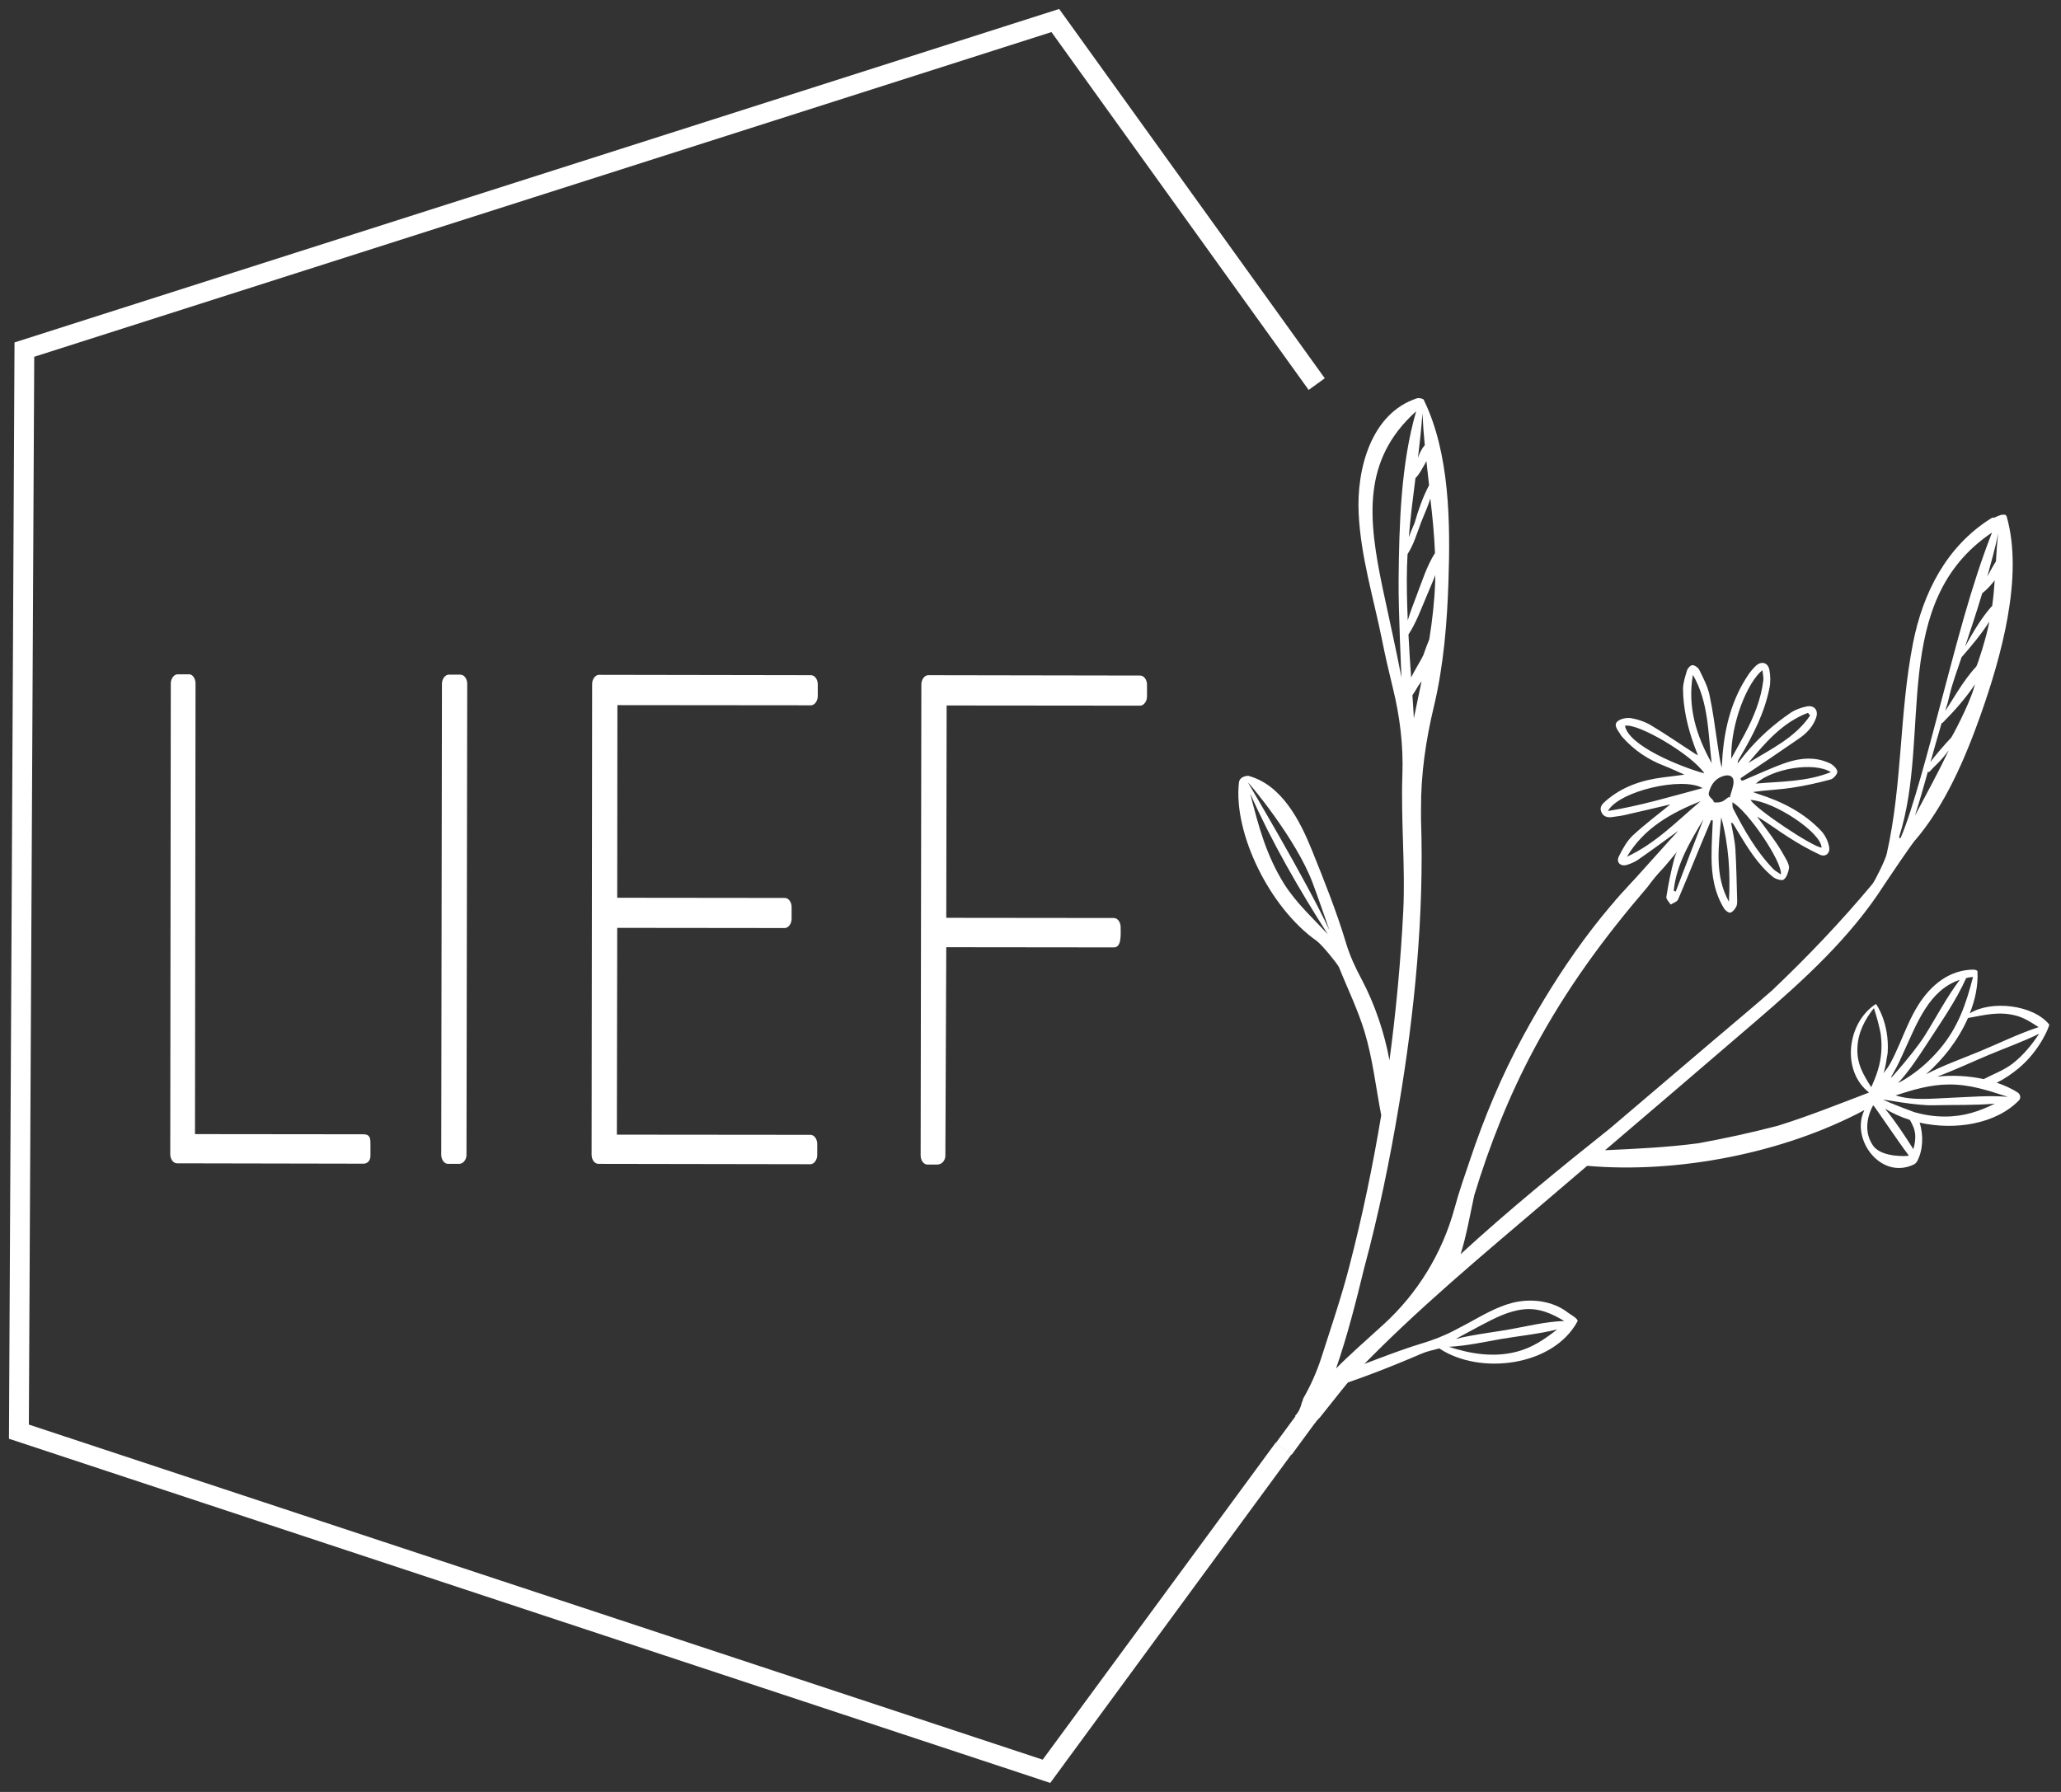 <?xml version="1.0" encoding="utf-8"?>
<!-- Generator: Adobe Illustrator 26.0.1, SVG Export Plug-In . SVG Version: 6.00 Build 0)  -->
<svg version="1.1" id="Layer_1" xmlns="http://www.w3.org/2000/svg" xmlns:xlink="http://www.w3.org/1999/xlink" x="0px" y="0px"
	 viewBox="0 0 115 100" style="enable-background:new 0 0 115 100;" xml:space="preserve">
<rect x="0" y="0" width="115" height="100" fill="#333333" stroke="none"/>
<style type="text/css">
	.st0{fill:#FFFFFF;}
</style>
<g>
	<path class="st0" d="M87.5,73.26c-0.87-0.68-2.08-0.82-3.13-0.55c-0.88,0.23-1.68,0.71-2.47,1.14c-0.25,0.13-0.49,0.26-0.74,0.39
		c-0.59,0.31-1.21,0.55-1.85,0.74c-1.35,0.4-3.48,1.27-4.71,1.7c0.03,0.23,0.02,0.46-0.04,0.69c1.27-0.42,2.82-0.99,4.74-1.82
		c0.32-0.14,0.67-0.21,1.01-0.3c2.26,1.51,6.36,1,7.71-1.51C88.09,73.6,87.6,73.34,87.5,73.26 M84.56,75.45
		c-1.26,0.31-2.51,0.1-3.72-0.29c0.98-0.05,1.98-0.27,2.94-0.44c1.02-0.17,2.1-0.28,3.11-0.53C86.19,74.73,85.51,75.22,84.56,75.45
		 M84.11,74.21c-0.94,0.16-1.93,0.27-2.88,0.51c0.47-0.25,0.93-0.51,1.39-0.75c0.75-0.39,1.53-0.81,2.39-0.9
		c0.87-0.09,1.57,0.23,2.27,0.65C86.22,73.75,85.15,74.03,84.11,74.21"/>
	<path class="st0" d="M114.34,57.17c-0.91-1.11-3.24-1.36-4.43-0.62c0.3-0.75,0.47-1.55,0.43-2.34c0-0.07-0.18-0.1-0.22-0.1
		c-1.35,0.01-2.38,0.86-3.08,1.97c-0.43,0.68-0.73,1.44-1.05,2.18c-0.16,0.36-0.32,0.73-0.51,1.07c-0.11,0.2-0.24,0.38-0.38,0.56
		c0.09-0.28,0.14-0.57,0.18-0.86c0.02-0.1,0.04-0.19,0.05-0.3c0.1-1.65-0.64-2.71-0.66-2.7c-1.59,1.02-1.96,3.71-0.38,4.94
		c-1.71,0.65-3.37,1.32-5.11,1.86c-1.46,0.38-2.93,0.7-4.41,0.97c-1.73,0.23-3.46,0.31-5.21,0.39c2.8-2.39,5.61-4.79,8.4-7.19
		c2.7-2.32,5.3-4.68,7.2-7.66c0.18-0.28,1.47-2.18,1.66-2.4c1.71-1.98,2.83-4.61,3.68-7c1.14-3.22,2.43-7.73,1.47-11.11
		c-0.03-0.1-0.13-0.13-0.22-0.1c-0.03-0.01-0.07,0-0.11,0.01c-0.13,0.04-0.24,0.09-0.36,0.15c-0.06-0.01-0.13,0-0.2,0.05
		c-2.48,1.56-3.79,4.16-4.34,6.96c-0.77,3.94-0.58,7.81-1.46,11.73c0,0.01-0.01,0.03-0.01,0.04c-0.07,0.31-0.63,1.45-0.79,1.66
		c-1.76,2.11-3.63,4.07-5.6,5.94c-1.05,0.92-2.13,1.82-3.19,2.72c-1.95,1.66-3.89,3.31-5.84,4.97c-2.85,2.27-5.67,4.57-8.35,7.03
		c0.33-1.05,0.52-2.18,0.76-3.28c0.86-2.83,1.95-5.58,3.35-8.19c1.79-3.34,3.89-6.19,6.31-9.01c0.26-0.35,0.53-0.69,0.81-0.98
		c0.4-0.42,1.02-1.29,1.48-1.63c-0.22-0.28-0.28,0.07-0.44-0.3c-0.22,0.31-0.93,0.96-1.07,1.07c-3.19,2.77-5.78,6.6-7.7,10.13
		c-1.21,2.22-2.19,4.57-2.99,6.97c-0.28,0.82-0.6,1.73-0.85,2.66c-0.68,2.49-2.05,4.74-3.96,6.48c-1,0.91-1.99,1.78-2.65,2.46
		c0.63-1.82,1.11-3.72,1.56-5.57c0.82-3.04,1.45-6.12,1.95-9.13c0.87-5.18,1.41-10.61,1.23-15.93c0-0.2,0-0.41,0-0.61
		c-0.01-1.93,0.27-3.84,0.72-5.71c0.55-2.3,0.74-4.75,0.81-6.96c0.11-3.25,0.08-7.17-1.38-10.15c-0.03-0.06-0.27-0.12-0.38-0.08
		c-2.57,0.84-3.37,3.98-3.25,6.41c0.11,2.39,0.83,4.73,1.3,7.05c0.18,0.91,0.39,1.81,0.61,2.71c0.39,1.58,0.59,3.21,0.53,4.84
		c-0.09,2.51,0.17,5.13,0.05,7.58c-0.14,2.79-0.4,5.58-0.77,8.35c-0.29-1.57-0.83-3.15-1.55-4.51c-0.35-0.65-0.66-1.32-0.87-2.02
		c-0.53-1.77-1.24-3.54-1.91-5.2c-0.67-1.66-1.68-3.63-3.53-4.14c-0.03-0.02-0.5,0.01-0.54,0.37c-0.32,2.82,1.71,6.99,4.34,8.84
		c0.29,0.21,1.11,1.22,1.24,1.46c0.48,1.2,1.05,2.36,1.43,3.61c0.46,1.53,0.63,3.11,0.93,4.66c-0.47,2.82-1.05,5.62-1.77,8.39
		c-0.44,1.72-1.02,3.41-1.56,5.1c-0.26,0.81-0.6,1.58-1.02,2.31c-0.02,0.09-0.05,0.17-0.09,0.26c-0.06,0.27-0.18,0.52-0.37,0.72
		c0.32,0.22,0.59,0.47,0.83,0.73c0.07-0.13,0.17-0.24,0.28-0.34c0.07-0.1,0.15-0.19,0.24-0.27c0.01-0.01,0.03-0.03,0.04-0.04
		c0.83-1.05,1.65-2.07,2-2.49c3.35-3.5,7.16-6.64,10.93-9.86c0.66-0.56,1.32-1.13,1.98-1.69c5.02,0.44,10.94-0.69,15.47-3.11
		c-0.8,1.61,0.92,3.95,2.79,3.02c0.03-0.02,0.12-0.1,0.14-0.14c0.34-0.61,0.38-1.47,0.15-2.18c1.97,0.44,4.26,0.09,5.56-1.26
		c0.11-0.16,0.04-0.32-0.07-0.41c-0.35-0.23-0.75-0.41-1.19-0.56c0.45-0.21,0.88-0.52,1.22-0.8
		C113.86,58.6,114.39,57.19,114.34,57.17 M106.85,45.52c0.26-0.81,0.49-1.63,0.72-2.45c0.03,0.02,0.07,0.02,0.1-0.01
		c0.24-0.28,0.53-0.51,0.76-0.8c0.11-0.13,0.21-0.26,0.31-0.39C108.15,43.11,107.49,44.31,106.85,45.52 M110.13,38.43
		c-0.29,0.96-1.2,2.68-1.27,2.75c-0.28,0.28-0.98,1.1-1.14,1.34c0.23-0.83,0.38-1.35,0.62-2.17c0.02,0,0.03,0,0.05-0.01
		c0.64-0.64,1.29-1.37,1.81-2.15C110.18,38.27,110.16,38.35,110.13,38.43 M110.27,37.2c-0.74,0.78-1.42,2.04-1.73,2.47
		c0.11-0.39,0.09-0.22,0.24-0.87c0.17-0.72,0.44-1.41,0.67-2.12c0.54-0.62,1.1-1.28,1.55-1.99
		C110.86,35.51,110.33,37.14,110.27,37.2 M111.17,33.74c0,0.03-0.01,0.05-0.01,0.08c-0.01,0.01-0.03,0.02-0.04,0.03
		c-0.58,0.66-1.04,1.45-1.47,2.23c0.33-0.99,0.66-1.99,0.96-2.99c0.01,0,0.02,0,0.03-0.01c0.25-0.2,0.46-0.44,0.66-0.69
		C111.27,32.85,111.23,33.3,111.17,33.74 M111.5,29.76c-0.07,0.52-0.1,1.04-0.13,1.57c-0.11,0.16-0.2,0.34-0.29,0.49
		c-0.07,0.12-0.13,0.23-0.19,0.35C111.11,31.37,111.33,30.57,111.5,29.76 M111.15,29.72c-1.19,3.04-1.99,6.27-2.83,9.41
		c-0.69,2.6-1.6,6.09-2.26,7.61c-0.03,0.06-0.11,0.03-0.09-0.04C107.8,40.97,105.4,33.59,111.15,29.72 M78.89,40.08
		c-0.02-0.43-0.05-0.85-0.08-1.28c0.12-0.17,0.23-0.36,0.33-0.53c0.05-0.08,0.12-0.16,0.18-0.25C79.18,38.7,79.03,39.39,78.89,40.08
		 M80.08,32.48c-0.04,1.09-0.16,2.15-0.33,3.2c-0.12,0.29-0.23,0.59-0.33,0.88c-0.12,0.25-0.28,0.51-0.42,0.76
		c-0.09,0.16-0.18,0.32-0.26,0.49c-0.06-0.8-0.11-1.6-0.15-2.4c0.41-0.63,0.67-1.33,0.96-2.02c0.17-0.42,0.37-0.86,0.54-1.3
		C80.08,32.22,80.08,32.35,80.08,32.48 M80.07,30.86c-0.45,0.71-0.72,1.57-1.02,2.36c-0.18,0.47-0.36,0.93-0.5,1.4
		c-0.04-1.01-0.07-2.02-0.04-3.04c0.01-0.22,0.02-0.44,0.03-0.66c0.34-0.52,0.52-1.15,0.74-1.73c0.17-0.45,0.39-0.9,0.53-1.37
		C79.93,28.83,80.03,29.84,80.07,30.86 M79.37,23.06c0.03,0.6,0.07,1.19,0.13,1.78c-0.18,0.21-0.29,0.45-0.38,0.71
		C79.22,24.73,79.31,23.9,79.37,23.06 M79.45,25.99c0.05-0.09,0.1-0.17,0.14-0.26c0.05,0.45,0.1,0.9,0.15,1.35
		c-0.35,0.66-0.6,1.38-0.81,2.11c-0.11,0.26-0.22,0.51-0.32,0.78c0.09-1.1,0.23-2.19,0.37-3.29c0,0,0.01,0,0.01-0.01
		C79.19,26.47,79.31,26.23,79.45,25.99 M78.04,32.33c-0.02,1.74,0.16,5.42,0.16,5.48c-0.32-1.67-0.7-3.32-1.05-4.98
		c-0.8-3.84-1.18-7.14,1.87-9.88C78.16,25.9,78.07,29.31,78.04,32.33 M71.68,49.37c-1.03-1.63-1.46-3.28-1.92-5.08
		c1.2,2.7,2.75,5.38,4.33,7.85C73.27,51.25,72.36,50.43,71.68,49.37 M69.63,43.66c0.03-0.01,2.69,3.13,3.62,5.63
		c0.32,0.86,0.62,1.74,0.93,2.62C72.88,49.11,69.63,43.67,69.63,43.66 M112.5,56.68c0.48,0.13,0.86,0.39,1.25,0.64
		c-1.12,0.37-2.2,0.9-3.28,1.35c-0.99,0.41-2.04,0.78-3,1.28c0.5-0.44,0.94-0.92,1.28-1.36c0.41-0.54,0.78-1.14,1.06-1.78
		C110.73,56.65,111.52,56.42,112.5,56.68 M110.09,54.52c-0.38,1.49-0.83,2.82-1.87,4.04c-0.56,0.66-1.21,1.23-1.95,1.68
		c-0.12,0.07-0.24,0.14-0.36,0.2c0.62-0.67,1.15-1.48,1.61-2.19c0.75-1.16,1.62-2.39,2.19-3.67
		C109.83,54.55,109.95,54.53,110.09,54.52 M105.69,59.8c0.22-0.38,0.39-0.77,0.53-1.08c0.74-1.6,1.4-3.46,3.13-4.04
		c-0.73,0.97-1.31,2.09-1.95,3.11c-0.36,0.57-1,1.36-1.54,1.98C105.38,60.34,105.49,60.16,105.69,59.8 M103.64,58.48
		c0.03-0.84,0.4-1.57,0.92-2.22c0.16,0.49,0.29,0.96,0.38,1.44c0.06,0.53,0.05,0.69,0.03,1.03c-0.05,0.69-0.27,1.32-0.56,1.94
		C103.97,59.97,103.6,59.37,103.64,58.48 M104.52,63.94c-0.49-0.69-0.39-1.55,0-2.26c0.03-0.02,1.32,1.92,1.99,2.81
		C106.53,64.52,105.01,64.63,104.52,63.94 M106.76,64.13c-0.48-0.76-1-1.55-1.58-2.26c0.42,0.26,0.89,0.47,1.39,0.63
		c0.13,0.24,0.26,0.48,0.29,0.78C106.89,63.58,106.84,63.87,106.76,64.13 M108.52,62.31c-0.6,0-1.15-0.09-1.69-0.24
		c-0.02-0.01-1.32-0.48-1.76-0.71c0.01-0.01,1.89,0.35,2.81,0.32c1.12-0.03,2.3,0.01,3.43-0.09
		C110.45,62.01,109.61,62.31,108.52,62.31 M112.03,61.21c-1.03-0.09-2.11,0.01-3.14,0.05c-1.03,0.04-2.14,0.18-3.12-0.13
		c0.96-0.31,1.9-0.6,2.96-0.61C109.94,60.51,110.94,60.86,112.03,61.21 M110.69,60.22c-0.83-0.18-1.73-0.23-2.6-0.14
		c0.99-0.36,1.96-0.83,2.93-1.23c0.91-0.38,1.86-0.72,2.76-1.16c-0.42,0.63-0.89,1.21-1.5,1.68
		C111.79,59.74,111.22,59.94,110.69,60.22"/>
	<path class="st0" d="M102.06,47.25c-0.06-0.32-0.23-0.66-0.45-0.89c-0.96-1.01-2.16-1.62-3.47-2.04c-0.11-0.04-0.22-0.08-0.34-0.12
		c0.74-0.11,1.47-0.13,2.19-0.24c0.73-0.11,1.45-0.27,2.15-0.46c0.16-0.04,0.39-0.3,0.38-0.44c-0.02-0.17-0.23-0.37-0.41-0.46
		c-0.8-0.38-1.64-0.31-2.44-0.04c-0.76,0.26-1.5,0.61-2.24,0.92c-0.14,0.06-0.29,0.17-0.31-0.05c1.1-0.74,2.17-1.46,3.24-2.2
		c0.43-0.29,0.79-0.66,0.97-1.16c0.15-0.41-0.07-0.72-0.5-0.65c-0.32,0.06-0.65,0.18-0.92,0.36c-0.94,0.64-1.78,1.39-2.51,2.27
		c-0.15,0.18-0.29,0.37-0.44,0.55c0-0.08,0.02-0.15,0.05-0.21c0.03-0.05,0.06-0.1,0.09-0.15c0.71-1.2,1.35-2.44,1.63-3.83
		c0.07-0.33,0.06-0.69,0-1.02c-0.08-0.43-0.46-0.52-0.77-0.22c-0.16,0.16-0.31,0.33-0.43,0.52c-0.88,1.32-1.27,2.81-1.41,4.37
		c-0.02,0.26-0.03,0.52-0.05,0.78c-0.13-0.47-0.17-0.94-0.25-1.41c-0.13-0.89-0.25-1.8-0.44-2.68c-0.11-0.48-0.35-0.93-0.57-1.38
		c-0.06-0.12-0.25-0.25-0.38-0.25c-0.1,0-0.26,0.17-0.3,0.3c-0.1,0.34-0.22,0.69-0.22,1.04c0.01,1.07,0.25,2.1,0.61,3.11
		c0.06,0.17,0.13,0.34,0.22,0.58c-0.11-0.06-0.15-0.08-0.19-0.11c-0.81-0.52-1.6-1.07-2.42-1.56c-0.33-0.2-0.72-0.33-1.1-0.4
		c-0.25-0.04-0.6,0.02-0.78,0.18c-0.23,0.21,0.02,0.48,0.15,0.7c0.04,0.07,0.09,0.14,0.15,0.2c0.63,0.7,1.39,1.22,2.27,1.56
		c0.44,0.17,0.87,0.38,1.17,0.51c-0.32,0.04-0.74,0.1-1.17,0.15c-1.21,0.15-2.32,0.52-3.25,1.34c-0.18,0.16-0.33,0.33-0.22,0.59
		c0.11,0.27,0.35,0.32,0.59,0.29c0.32-0.04,0.64-0.09,0.95-0.17c0.8-0.18,1.59-0.37,2.31-0.54c-0.67,0.55-1.41,1.1-2.09,1.73
		c-0.33,0.31-0.57,0.75-0.78,1.17c-0.17,0.34,0.1,0.59,0.47,0.47c0.24-0.08,0.47-0.18,0.67-0.33c0.79-0.55,1.56-1.12,2.18-1.57
		c-0.3,0.33-0.75,0.81-1.18,1.3c-0.78,0.88-1.58,1.75-2.37,2.63c0.07,0.09,0.13,0.18,0.18,0.27c1.05-1.18,2.16-2.3,3.26-3.42
		c0.07-0.08,0.16-0.14,0.24-0.21c-0.1,0.37-0.28,0.69-0.37,1.03c-0.18,0.69-0.32,1.38-0.43,2.09c-0.02,0.13,0.15,0.28,0.24,0.43
		c0.14-0.09,0.35-0.15,0.41-0.28c0.42-0.97,0.81-1.95,1.22-2.93c0.21-0.5,0.42-1,0.63-1.51c0.03,0.01,0.06,0.02,0.09,0.03
		c-0.03,0.68-0.07,1.35-0.07,2.03c0,1.01,0.16,2,0.7,2.88c0.07,0.11,0.25,0.25,0.35,0.23c0.13-0.03,0.25-0.19,0.32-0.32
		c0.06-0.09,0.06-0.23,0.06-0.35c-0.03-0.96-0.04-1.93-0.1-2.89c-0.03-0.48-0.15-0.95-0.24-1.46c0.07,0.03,0.1,0.03,0.11,0.05
		c0.08,0.13,0.16,0.26,0.24,0.4c0.57,0.94,1.13,1.88,1.99,2.58c0.15,0.12,0.48,0.22,0.59,0.15c0.17-0.12,0.26-0.4,0.3-0.62
		c0.03-0.14-0.06-0.33-0.13-0.47c-0.17-0.31-0.35-0.62-0.55-0.92c-0.35-0.51-0.73-1.01-1.1-1.51c0.61,0.35,1.15,0.77,1.72,1.13
		c0.56,0.36,1.13,0.69,1.73,0.97C101.84,47.87,102.14,47.63,102.06,47.25 M100.88,39.78c0.04,0.05,0.08,0.1,0.12,0.15
		c-0.85,1.26-2.21,1.88-3.45,2.65C98.5,41.45,99.45,40.32,100.88,39.78 M98.34,37.4c0.02,0.22,0.07,0.4,0.05,0.57
		c-0.13,1.06-0.53,2.04-1.03,2.98c-0.25,0.47-0.51,0.93-0.76,1.39C96.56,40.34,97.52,38.05,98.34,37.4 M94.46,37.66
		c0.89,1.53,0.84,3.26,1.05,4.93C94.65,41.06,94.15,39.45,94.46,37.66 M90.67,40.5c0.76-0.15,3.78,1.65,4.43,2.66
		C93.69,42.77,90.86,41.6,90.67,40.5 M89.72,45.26c0.59-1.1,4.13-1.94,5.28-1.28C93.28,44.44,91.56,44.96,89.72,45.26 M90.78,47.81
		c0.95-1.6,2.46-2.44,4.11-3.1C93.58,45.82,92.38,47.07,90.78,47.81 M95.63,44.76c-0.04-0.21-0.36-0.26-0.27-0.56
		c0.13-0.45,0.36-0.76,0.82-0.9c0.32-0.09,0.56,0.02,0.55,0.34c-0.01,0.29-0.14,0.57-0.21,0.86c-0.03,0-0.05-0.01-0.08-0.01
		c-0.13,0.09-0.24,0.21-0.38,0.25C95.92,44.8,95.64,44.79,95.63,44.76 M93.5,49.76c-0.04-0.02-0.07-0.04-0.11-0.05
		c0.15-1.49,0.92-2.74,1.66-3.99C94.53,47.06,94.01,48.41,93.5,49.76 M102.16,43.09c-1.39,0.55-2.77,0.51-4.19,0.64
		C98.92,42.88,101.21,42.5,102.16,43.09 M96.47,50.32c-0.83-1.51-0.56-3.12-0.43-4.71C96.46,47.15,96.56,48.73,96.47,50.32
		 M99.37,48.8c-0.16-0.12-0.32-0.19-0.43-0.31c-0.95-0.99-1.62-2.17-2.24-3.38c-0.04-0.08-0.02-0.2-0.04-0.34
		C97.53,45.25,99.47,48.12,99.37,48.8 M97.67,44.64c1.34,0.08,3.95,1.82,3.97,2.66C101.16,47.28,98.01,45.18,97.67,44.64"/>
	<polygon class="st0" points="58.6,99.5 58.22,99.37 0.5,80.29 0.81,19.11 59.1,0.5 73.92,21.11 73.02,21.76 58.67,1.79 1.91,19.91 
		1.61,79.5 58.18,98.2 71.18,80.51 72.06,81.16 	"/>
	<g>
		<path class="st0" d="M9.53,38.14c0-0.27,0.18-0.51,0.38-0.51l0.65,0c0.18,0,0.35,0.23,0.35,0.51l-0.03,25.15l9.41,0.01
			c0.35,0,0.38,0.23,0.38,0.51l0,0.7c0,0.27-0.18,0.43-0.38,0.43L9.88,64.92c-0.21,0-0.38-0.23-0.38-0.51L9.53,38.14z"/>
		<path class="st0" d="M24.66,38.16c0-0.27,0.18-0.51,0.38-0.51l0.65,0c0.21,0,0.38,0.23,0.38,0.51l-0.04,26.28
			c0,0.31-0.21,0.51-0.41,0.51l-0.62,0c-0.21,0-0.38-0.23-0.38-0.51L24.66,38.16z"/>
		<path class="st0" d="M33.04,38.17c0-0.27,0.18-0.51,0.38-0.51l11.83,0.02c0.21,0,0.38,0.23,0.38,0.51l0,0.66
			c0,0.27-0.18,0.51-0.38,0.51l-10.8-0.01L34.44,50.1l9.35,0.01c0.21,0,0.38,0.23,0.38,0.51l0,0.66c0,0.27-0.18,0.51-0.38,0.51
			l-9.35-0.01l-0.02,11.54l10.8,0.01c0.21,0,0.38,0.23,0.38,0.51l0,0.62c0,0.27-0.18,0.51-0.38,0.51l-11.83-0.02
			c-0.21,0-0.38-0.23-0.38-0.51L33.04,38.17z"/>
		<path class="st0" d="M51.41,38.19c0-0.27,0.18-0.51,0.38-0.51l11.83,0.02c0.21,0,0.38,0.23,0.38,0.51l0,0.66
			c0,0.27-0.18,0.51-0.38,0.51l-10.8-0.01l-0.02,11.85l9.35,0.01c0.21,0,0.38,0.23,0.38,0.51c0,0.43,0.06,1.13-0.38,1.13l-9.35-0.01
			l-0.05,11.62c0,0.27-0.18,0.51-0.47,0.51l-0.53,0c-0.21,0-0.38-0.23-0.38-0.51L51.41,38.19z"/>
	</g>
	
		<rect x="70.9" y="78.86" transform="matrix(0.592 -0.806 0.806 0.592 -34.349 90.993)" class="st0" width="3.54" height="1.1"/>
</g>
</svg>
